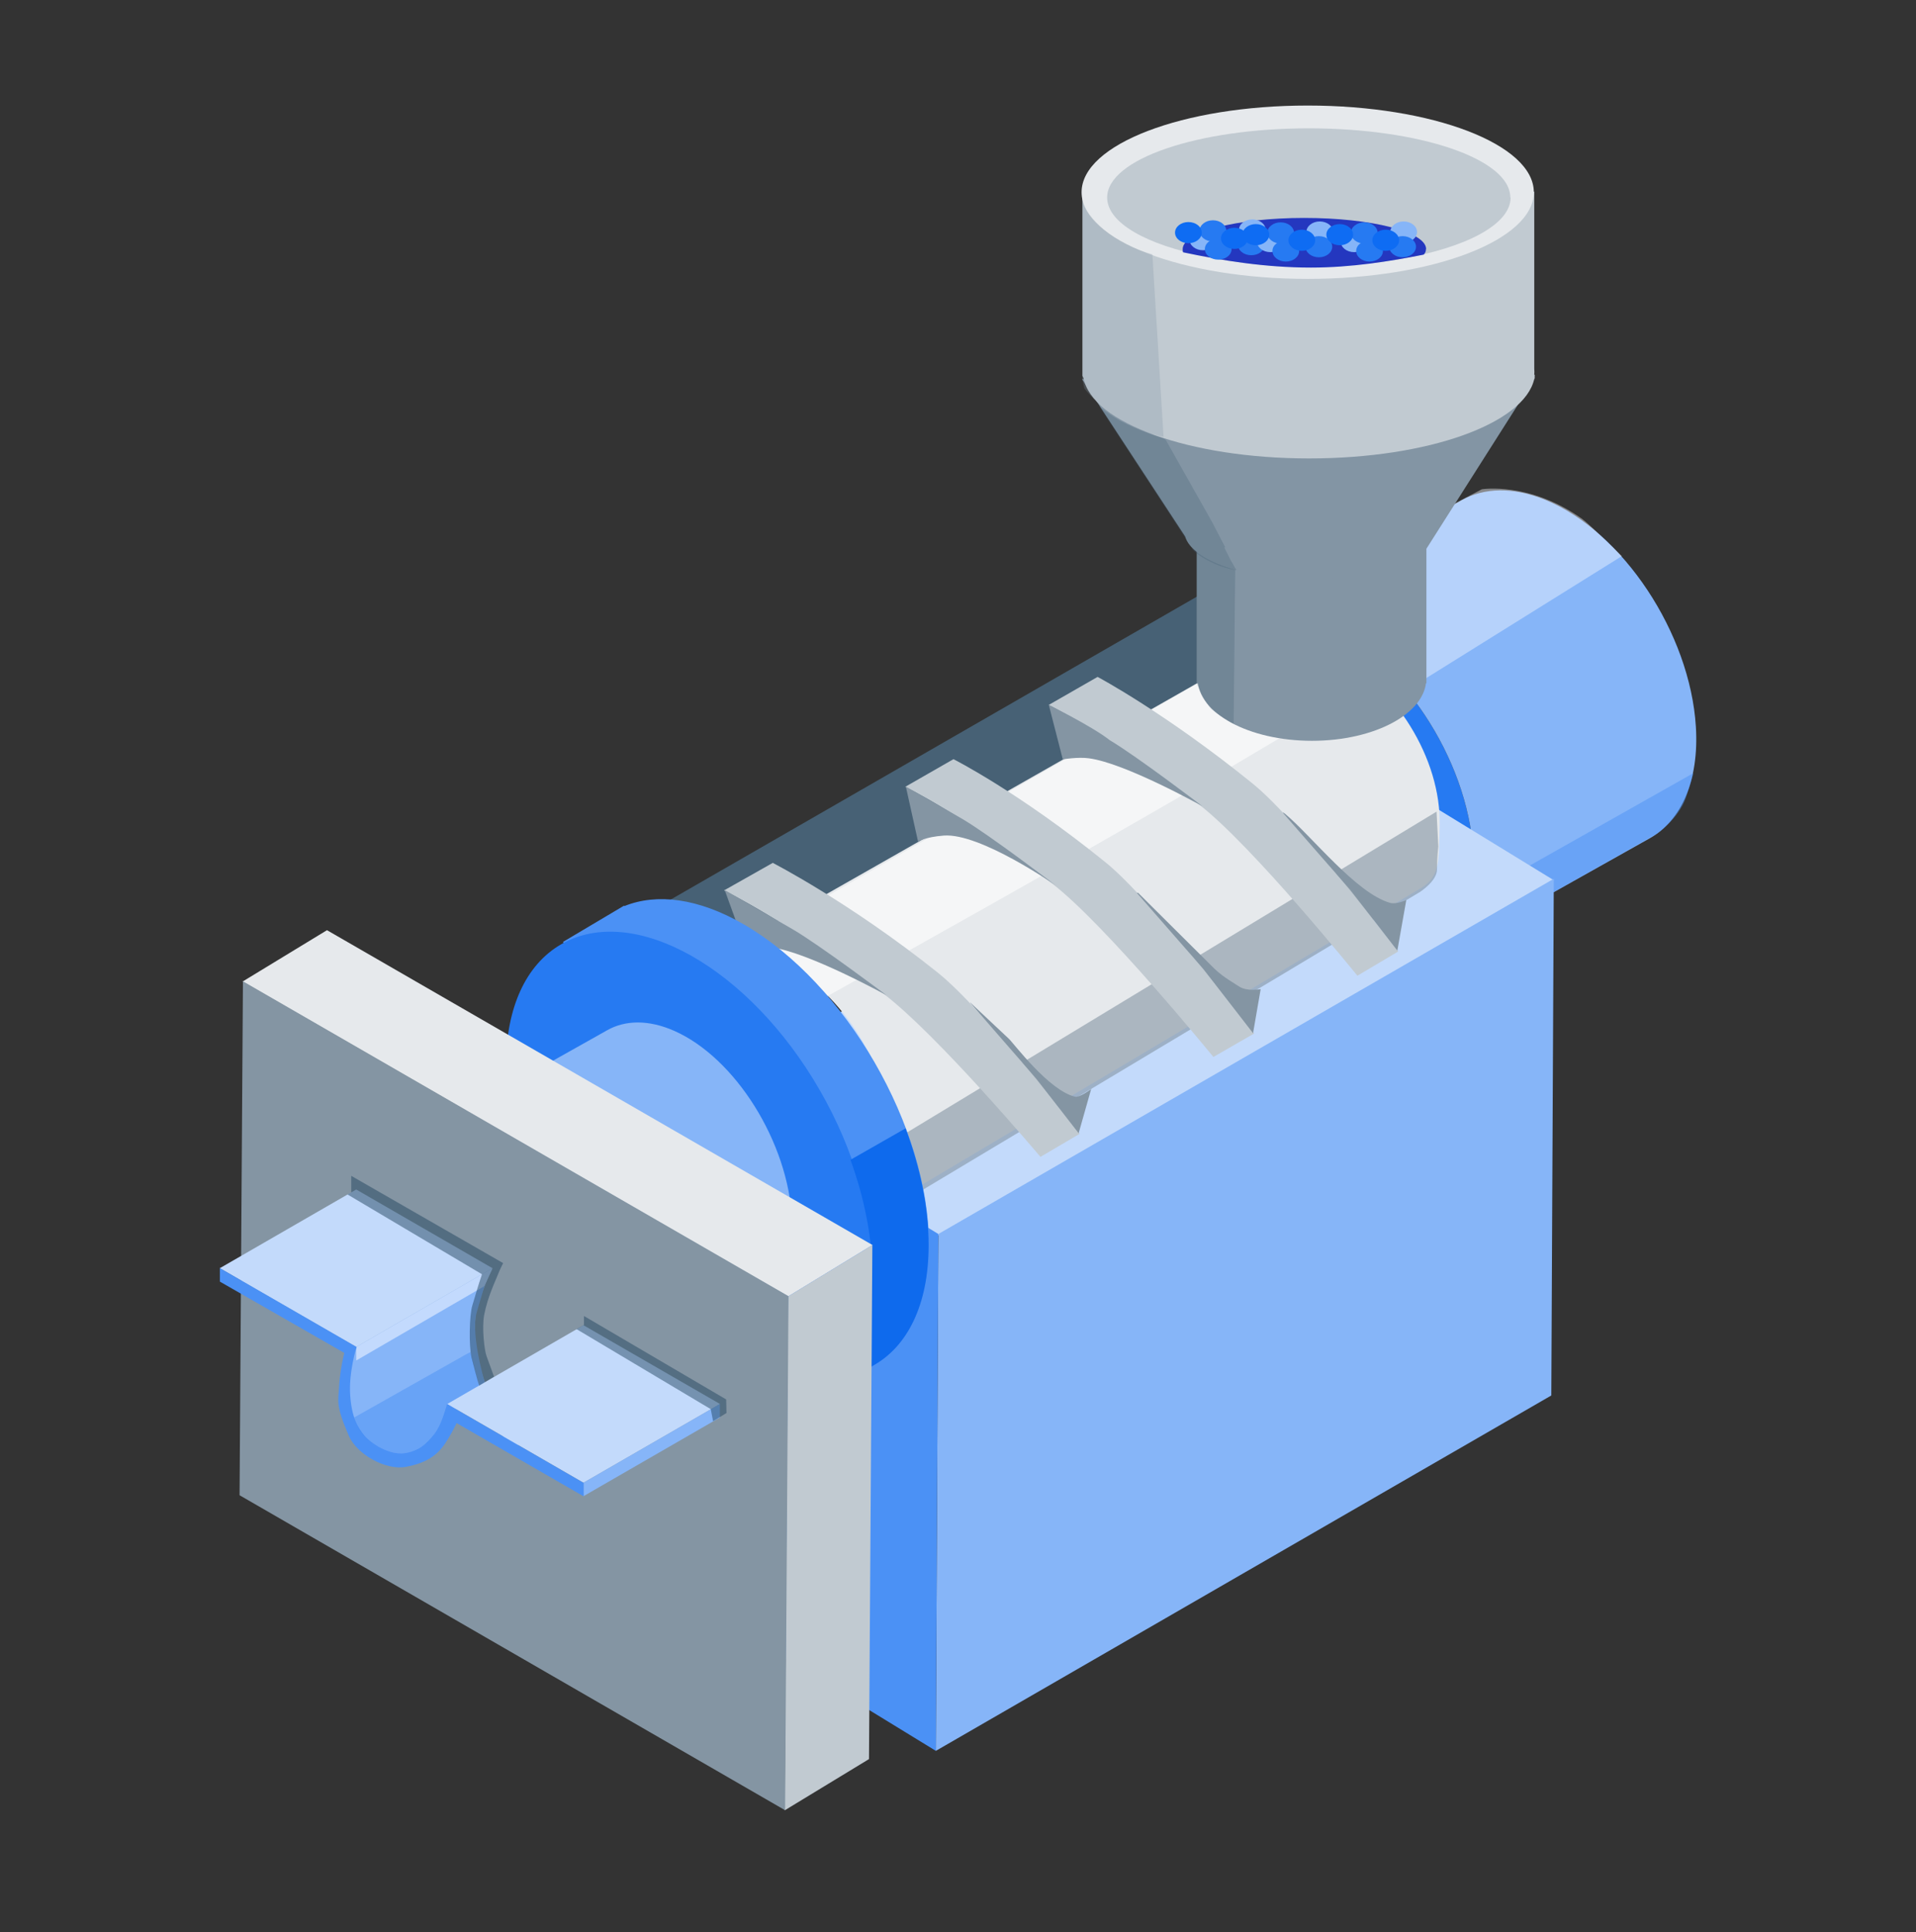 <svg width="118" height="119" viewBox="0 0 118 119" fill="none" xmlns="http://www.w3.org/2000/svg">
<rect x="0" y="0" width="118" height="119" fill="#333333" stroke="none"/>
<path fill-rule="evenodd" clip-rule="evenodd" d="M81.469 38.487C76.709 36.532 73.126 39.618 73.479 45.373C73.832 51.128 77.985 57.389 82.745 59.344C87.504 61.298 91.088 58.213 90.735 52.458C90.382 46.703 86.228 40.441 81.469 38.487Z" fill="#267AF2"/>
<path fill-rule="evenodd" clip-rule="evenodd" d="M87.903 59.326L101.611 51.625C103.52 50.549 104.651 48.105 104.443 44.758C104.09 39.003 99.937 32.741 95.178 30.787C93.187 29.972 91.395 30.035 90.02 30.805L76.311 38.505C77.687 37.727 79.478 37.663 81.469 38.487C86.228 40.441 90.382 46.703 90.735 52.458C90.943 55.806 89.812 58.249 87.903 59.326V59.326Z" fill="#86B5F8"/>
<g opacity="0.49">
<path fill-rule="evenodd" clip-rule="evenodd" d="M90.527 55.39L104.29 47.617C104.29 47.617 104.127 48.304 103.819 49.155C103.348 50.458 102.036 51.354 102.036 51.354L88.391 59.063C88.391 59.063 89.459 58.176 89.875 57.344C90.291 56.512 90.527 55.39 90.527 55.39V55.39Z" fill="#4B91F5"/>
</g>
<g opacity="0.43">
<path fill-rule="evenodd" clip-rule="evenodd" d="M86.591 42.541L99.883 34.252C99.883 34.252 97.892 32.288 97.431 31.954C94.191 29.655 91.26 30.135 91.26 30.135L81.216 35.437L86.591 42.541V42.541Z" fill="#F6F9FF"/>
</g>
<path d="M74.9 36.062L38.361 57.1L48.803 62.638L83.288 43.02L74.9 36.062V36.062Z" fill="#476175"/>
<path d="M57.789 76.093L43.302 67.225L81.207 45.337L95.694 54.213L57.789 76.093Z" fill="#C3DAFB"/>
<path d="M95.54 85.947L57.635 107.835L57.789 76.002L95.693 54.123L95.54 85.947V85.947Z" fill="#86B5F8"/>
<path d="M57.635 107.835L43.148 98.959L43.302 67.135L57.789 76.002L57.635 107.835V107.835Z" fill="#4B91F5"/>
<path d="M43.845 59.081L77.478 39.944C78.718 39.22 80.392 39.274 82.229 40.251C85.894 42.215 88.771 46.703 88.663 50.865C88.608 52.946 88.717 54.005 87.477 54.72L53.246 75.07L52.296 73.767C53.482 73.025 54.902 72.564 54.956 70.537C55.065 66.374 52.17 61.416 48.505 59.452C46.713 58.493 45.075 58.43 43.845 59.09V59.081Z" fill="#E6E9EC"/>
<path opacity="0.6" d="M46.858 57.534L81.171 37.835C81.171 37.835 83.84 41.084 83.912 42.052C83.985 43.02 49.817 61.986 49.817 61.986L46.849 57.534H46.858Z" fill="white"/>
<g opacity="0.6">
<path d="M88.472 49.988L55.617 69.895L56.621 73.406L87.45 54.937C87.45 54.937 88.5 54.268 88.5 53.553C88.5 52.838 88.581 52.132 88.581 52.132L88.472 49.988V49.988Z" fill="#8495A3"/>
</g>
<path d="M55.816 48.422L58.721 46.757C58.721 46.757 62.748 48.784 68.095 53.118C70.955 55.426 77.243 63.651 77.243 63.651L74.728 65.099C74.728 65.099 68.095 56.955 64.802 54.421C59.164 50.078 55.753 48.467 55.753 48.467L55.816 48.431V48.422Z" fill="#C1CAD1"/>
<path d="M56.54 51.834L55.789 48.449C55.789 48.449 58.332 49.888 59.3 50.458C60.965 51.444 65.001 54.521 65.001 54.521C65.001 54.521 60.386 51.3 58.133 51.462C56.947 51.553 56.54 51.834 56.54 51.834V51.834Z" fill="#8495A3"/>
<path d="M70.013 54.992L74.103 59.67L77.171 63.633L77.641 60.918C77.641 60.918 76.845 61.09 76.32 60.764C75.243 60.095 75.081 59.923 74.8 59.67L70.095 54.992H70.013V54.992Z" fill="#8495A3"/>
<path d="M64.584 43.418L67.597 41.69C67.597 41.69 71.787 43.916 77.144 48.259C80.003 50.567 86.111 58.602 86.111 58.602L83.596 60.095C83.596 60.095 77.144 52.096 73.85 49.553C68.213 45.21 64.584 43.418 64.584 43.418Z" fill="#C1CAD1"/>
<path d="M65.453 46.766L64.593 43.418C64.593 43.418 67.272 44.739 68.349 45.59C70.013 46.576 74.049 49.653 74.049 49.653C74.049 49.653 69.299 46.992 67.055 46.703C66.403 46.612 65.453 46.766 65.453 46.766V46.766Z" fill="#8495A3"/>
<path d="M79.062 50.123L83.152 54.801L86.057 58.548L86.609 55.435C86.609 55.435 86.002 55.715 85.613 55.607C83.532 55.028 80.79 51.499 79.144 50.123C78.917 49.933 79.062 50.123 79.062 50.123V50.123Z" fill="#8495A3"/>
<path d="M44.596 54.838L47.591 53.145C47.591 53.145 52.315 55.562 57.744 59.896C60.639 62.203 66.494 69.831 66.494 69.831L64.078 71.252C64.078 71.252 57.744 63.732 54.405 61.199C48.695 56.846 44.596 54.847 44.596 54.847V54.838Z" fill="#C1CAD1"/>
<path d="M45.998 58.575L44.632 54.819C44.632 54.819 47.844 56.665 48.822 57.236C50.505 58.222 54.595 61.298 54.595 61.298C54.595 61.298 49.781 58.638 47.51 58.349C46.849 58.258 45.989 58.566 45.989 58.566L45.998 58.575Z" fill="#8495A3"/>
<path d="M59.752 61.76L63.824 66.438L66.43 69.795L67.199 67.08C67.199 67.08 66.476 67.605 66.231 67.551C64.612 67.198 62.404 64.221 62.123 63.968L59.761 61.751L59.752 61.76Z" fill="#8495A3"/>
<path d="M35.33 58.882L34.67 58.014L38.434 55.779L38.452 55.806C40.443 55.001 43.003 55.308 45.818 56.937C52.106 60.574 57.21 69.415 57.21 76.672C57.21 80.373 55.88 82.952 53.753 84.11V84.128L49.781 85.612L49.184 84.608C48.116 84.372 46.985 83.92 45.799 83.25C39.511 79.613 34.407 70.772 34.407 63.515C34.407 61.678 34.733 60.113 35.321 58.864H35.33V58.882V58.882Z" fill="#4B91F5"/>
<path d="M34.362 76.428C30.019 68.908 30.109 60.728 34.561 58.158C39.013 55.589 46.143 59.606 50.477 67.126C54.821 74.645 54.73 82.825 50.278 85.395C45.827 87.965 38.696 83.947 34.362 76.428V76.428Z" fill="#267AF2"/>
<path d="M53.708 78.355C53.708 76.129 53.219 73.758 52.378 71.433L55.771 69.496C56.676 71.912 57.192 74.382 57.192 76.69C57.192 80.391 55.861 82.97 53.735 84.128V84.146L49.763 85.549C52.088 84.481 53.681 82.246 53.681 78.355H53.708V78.355Z" fill="#0E6AED"/>
<path fill-rule="evenodd" clip-rule="evenodd" d="M30.525 69.668C26.752 68.003 23.866 70.501 24.101 75.242C24.327 79.984 27.584 85.187 31.358 86.852C35.131 88.516 38.018 86.019 37.782 81.278C37.547 76.536 34.299 71.333 30.525 69.668Z" fill="#86B5F8"/>
<path fill-rule="evenodd" clip-rule="evenodd" d="M35.466 86.897L46.46 80.717C47.998 79.857 48.912 77.857 48.776 75.097C48.55 70.356 45.293 65.153 41.52 63.488C39.936 62.791 38.515 62.828 37.411 63.443L26.417 69.623C27.521 68.999 28.942 68.972 30.525 69.668C34.299 71.333 37.556 76.536 37.782 81.278C37.918 84.037 36.995 86.037 35.466 86.897V86.897Z" fill="#86B5F8"/>
<path d="M48.541 79.848L14.935 60.457L20.138 57.29L53.735 76.681L48.541 79.848Z" fill="#E6E9EC"/>
<path d="M53.518 108.342L48.324 111.5L48.532 79.848L53.726 76.681L53.518 108.342V108.342Z" fill="#C1CAD1"/>
<path d="M48.351 111.491L14.754 92.091L14.962 60.439L48.559 79.83L48.351 111.482V111.491Z" fill="#8495A3"/>
<path d="M31.629 89.24C31.041 88.607 30.525 87.892 30.082 87.114C29.105 85.431 28.571 83.621 28.58 82.02C28.58 80.346 30.254 78.165 30.317 78.138C30.317 78.138 29.937 78.952 29.774 79.396C29.43 80.309 29.25 80.608 29.241 82.029C29.241 83.513 29.738 85.205 30.661 86.797C31.086 87.53 31.575 88.209 32.127 88.806L31.638 89.25L31.629 89.24Z" fill="#C3DAFD"/>
<path d="M21.54 83.196C21.54 83.196 21.368 86.191 21.622 87.241C21.875 88.29 22.707 89.711 23.721 89.738C27.766 89.856 28.099 86.621 28.099 86.621L29.442 85.688C29.442 85.688 30.387 87.018 29.88 85.236C29.373 83.462 29.088 81.659 29.371 80.782C29.668 79.793 29.91 78.934 29.91 78.934L30.29 78.12L21.54 83.178V83.196Z" fill="#86B5F8"/>
<path d="M21.938 82.961L13.532 78.111L21.938 73.261L30.335 78.111L21.938 82.961V82.961Z" fill="#C3DAFB"/>
<path d="M29.811 79.224L21.938 83.793V82.961L30.335 78.111L29.811 79.224Z" fill="#C3DAFD"/>
<path d="M21.703 83.612L13.541 78.934V78.102L21.965 82.961L21.703 83.612V83.612Z" fill="#4B91F5"/>
<path d="M35.936 91.322L27.539 86.472L35.936 81.621L44.343 86.472L35.936 91.322V91.322Z" fill="#C3DAFB"/>
<path d="M44.334 87.304L35.927 92.154V91.322L44.334 86.472V87.304Z" fill="#86B5F8"/>
<path d="M35.936 92.154L27.775 87.449L27.693 87.403L27.639 87.069L27.548 86.481L35.945 91.331V92.163L35.936 92.154Z" fill="#4B91F5"/>
<path d="M21.956 82.97C21.956 82.97 21.468 84.526 21.567 85.938C21.667 87.349 22.056 87.955 22.454 88.435C22.852 88.915 24.001 89.62 24.897 89.503C25.784 89.385 26.264 88.942 26.752 88.317C27.241 87.693 27.53 86.481 27.53 86.481L28.399 87.041C28.399 87.041 28.019 87.983 27.431 88.878C26.933 89.629 26.264 90.109 24.988 90.344C23.793 90.57 22.002 89.611 21.486 88.435C20.662 86.544 20.834 86.29 20.88 85.449C20.961 83.938 21.368 82.752 21.368 82.752L21.956 82.988V82.97Z" fill="#4B91F5"/>
<g opacity="0.31">
<path d="M28.728 83.401L21.814 87.302C21.814 87.302 22.049 88.369 23.072 88.966C23.506 89.219 23.947 89.439 24.535 89.512C24.852 89.548 25.392 89.43 25.645 89.303C25.835 89.203 26.073 89.069 26.327 88.825C26.508 88.644 26.861 88.217 26.979 87.991C27.097 87.765 27.318 87.266 27.399 87.012C27.445 86.877 27.541 86.472 27.541 86.472L29.498 85.335L28.979 83.271L28.728 83.401Z" fill="#267AF2"/>
</g>
<g opacity="0.67">
<path opacity="0.72" d="M44.75 87.023L43.917 87.53L43.773 86.788L35.502 81.857L35.964 81.594V81.052L44.723 86.191L44.741 87.023H44.75Z" fill="#22445F"/>
<path opacity="0.73" d="M29.512 85.35C29.403 85.051 29.141 84.001 29.041 83.621C28.869 82.897 28.906 80.988 29.087 80.409C29.349 79.549 29.412 79.278 29.684 78.482L21.404 73.568L21.902 73.27L21.631 73.442V72.419L30.987 77.794C30.987 77.794 30.761 78.237 30.661 78.509C30.525 78.871 30.037 79.848 29.82 80.979C29.666 81.802 29.838 83.187 29.964 83.522C30.163 84.055 30.417 84.752 30.426 84.788L29.512 85.34V85.35Z" fill="#22445F"/>
</g>
<path d="M87.848 26.289H73.705V42.079H87.848V26.289Z" fill="#8395A4"/>
<path d="M80.799 45.626C84.69 45.626 87.839 43.916 87.839 41.808C87.839 39.699 84.69 37.989 80.799 37.989C76.909 37.989 73.76 39.699 73.76 41.808C73.76 43.916 76.909 45.626 80.799 45.626Z" fill="#8395A4"/>
<path opacity="0.29" d="M76.148 27.665L75.976 44.586C75.976 44.586 74.8 43.925 74.51 43.563C74.013 42.939 73.705 42.07 73.705 42.07V26.678C73.705 26.678 74.592 27.194 74.909 27.312C75.216 27.43 76.166 27.674 76.166 27.674L76.148 27.665Z" fill="#466176"/>
<path d="M94.508 23.349H66.638L72.99 33.04C73.425 34.524 76.673 35.673 80.637 35.673C83.903 35.673 86.672 34.895 87.794 33.782H87.857L94.499 23.33L94.508 23.349Z" fill="#8395A4"/>
<path d="M94.49 23.086C94.49 23.086 94.499 22.968 94.499 22.896C94.499 22.824 94.49 22.778 94.49 22.706V11.802H66.665V23.149L66.729 23.285C67.254 26.045 73.253 28.235 80.618 28.235C87.984 28.235 93.874 26.081 94.49 23.339L94.517 23.303V23.077H94.49V23.086Z" fill="#C1CAD1"/>
<path d="M80.537 17.177C88.237 17.177 94.463 14.789 94.463 11.839C94.463 8.889 88.219 6.5 80.537 6.5C72.855 6.5 66.611 8.889 66.611 11.839C66.611 14.789 72.855 17.177 80.537 17.177Z" fill="#E6E9EC"/>
<path d="M93.033 12.164C93.033 13.838 90.246 15.268 86.21 15.956C84.537 16.254 82.609 16.426 80.618 16.426C78.329 16.426 76.157 16.209 74.293 15.802C70.638 15.087 68.186 13.739 68.186 12.164C68.186 9.803 73.751 7.903 80.6 7.903C87.45 7.903 93.015 9.794 93.015 12.164H93.024H93.033Z" fill="#C1CAD1"/>
<path d="M87.821 15.332C87.821 15.449 87.794 15.576 87.676 15.684C85.559 16.101 83.224 16.481 80.736 16.481C77.868 16.481 75.225 16.037 72.864 15.54C72.837 15.476 72.837 15.422 72.837 15.341C72.837 14.291 76.175 13.422 80.32 13.422C84.464 13.422 87.83 14.282 87.83 15.341L87.821 15.332Z" fill="#2437BF"/>
<g opacity="0.28">
<path d="M70.973 15.684L71.66 26.914C69.452 26.479 67.679 25.05 66.792 23.937C66.765 23.882 66.674 23.394 66.656 23.358V12.327C66.91 13.422 68.575 15.006 70.973 15.666V15.684Z" fill="#8395A4"/>
</g>
<path opacity="0.29" d="M75.442 33.682L75.053 32.931L74.664 32.18L71.796 27.095C71.796 27.095 71.678 27.004 71.624 26.986C71.108 26.85 69.995 26.443 69.072 25.964C68.303 25.547 67.697 25.023 67.697 25.023L73.361 33.691H73.388C73.388 33.691 73.397 33.754 73.416 33.8C73.588 34.107 74.845 34.931 76.148 35.121L75.786 34.487L75.397 33.718H75.452V33.691L75.442 33.682Z" fill="#466176"/>
<path d="M74.085 15.413C74.538 15.413 74.909 15.123 74.909 14.761C74.909 14.399 74.538 14.11 74.085 14.11C73.633 14.11 73.262 14.399 73.262 14.761C73.262 15.123 73.633 15.413 74.085 15.413Z" fill="#86B5F8"/>
<path d="M77.126 14.816C77.578 14.816 77.949 14.526 77.949 14.164C77.949 13.802 77.578 13.513 77.126 13.513C76.673 13.513 76.302 13.802 76.302 14.164C76.302 14.526 76.673 14.816 77.126 14.816Z" fill="#86B5F8"/>
<path d="M75.026 15.992C75.479 15.992 75.85 15.702 75.85 15.341C75.85 14.979 75.479 14.689 75.026 14.689C74.574 14.689 74.203 14.979 74.203 15.341C74.203 15.702 74.574 15.992 75.026 15.992Z" fill="#267AF2"/>
<path d="M74.701 14.87C75.153 14.87 75.524 14.581 75.524 14.219C75.524 13.857 75.153 13.567 74.701 13.567C74.248 13.567 73.877 13.857 73.877 14.219C73.877 14.581 74.248 14.87 74.701 14.87Z" fill="#267AF2"/>
<path d="M77.062 15.72C77.515 15.72 77.886 15.431 77.886 15.069C77.886 14.707 77.515 14.418 77.062 14.418C76.61 14.418 76.239 14.707 76.239 15.069C76.239 15.431 76.61 15.72 77.062 15.72Z" fill="#267AF2"/>
<path d="M76.022 15.332C76.474 15.332 76.845 15.042 76.845 14.68C76.845 14.318 76.474 14.029 76.022 14.029C75.569 14.029 75.198 14.318 75.198 14.68C75.198 15.042 75.569 15.332 76.022 15.332Z" fill="#0E6CF3"/>
<path d="M73.189 14.979C73.642 14.979 74.013 14.689 74.013 14.327C74.013 13.965 73.642 13.676 73.189 13.676C72.737 13.676 72.366 13.965 72.366 14.327C72.366 14.689 72.737 14.979 73.189 14.979Z" fill="#0E6CF3"/>
<path d="M78.239 15.53C78.691 15.53 79.062 15.241 79.062 14.879C79.062 14.517 78.691 14.227 78.239 14.227C77.786 14.227 77.415 14.517 77.415 14.879C77.415 15.241 77.786 15.53 78.239 15.53Z" fill="#86B5F8"/>
<path d="M81.279 14.942C81.731 14.942 82.102 14.653 82.102 14.291C82.102 13.929 81.731 13.639 81.279 13.639C80.827 13.639 80.456 13.929 80.456 14.291C80.456 14.653 80.827 14.942 81.279 14.942Z" fill="#86B5F8"/>
<path d="M79.189 16.11C79.641 16.11 80.012 15.82 80.012 15.458C80.012 15.096 79.641 14.807 79.189 14.807C78.736 14.807 78.365 15.096 78.365 15.458C78.365 15.82 78.736 16.11 79.189 16.11Z" fill="#267AF2"/>
<path d="M78.872 14.997C79.325 14.997 79.696 14.707 79.696 14.345C79.696 13.983 79.325 13.694 78.872 13.694C78.42 13.694 78.049 13.983 78.049 14.345C78.049 14.707 78.42 14.997 78.872 14.997Z" fill="#267AF2"/>
<path d="M81.225 15.847C81.677 15.847 82.048 15.558 82.048 15.196C82.048 14.834 81.677 14.544 81.225 14.544C80.772 14.544 80.401 14.834 80.401 15.196C80.401 15.558 80.772 15.847 81.225 15.847Z" fill="#267AF2"/>
<path d="M80.175 15.449C80.627 15.449 80.998 15.16 80.998 14.798C80.998 14.436 80.627 14.146 80.175 14.146C79.723 14.146 79.352 14.436 79.352 14.798C79.352 15.16 79.723 15.449 80.175 15.449Z" fill="#0E6CF3"/>
<path d="M77.343 15.105C77.795 15.105 78.166 14.816 78.166 14.454C78.166 14.092 77.795 13.802 77.343 13.802C76.89 13.802 76.519 14.092 76.519 14.454C76.519 14.816 76.89 15.105 77.343 15.105Z" fill="#0E6CF3"/>
<path d="M83.396 15.53C83.849 15.53 84.22 15.241 84.22 14.879C84.22 14.517 83.849 14.227 83.396 14.227C82.944 14.227 82.573 14.517 82.573 14.879C82.573 15.241 82.944 15.53 83.396 15.53Z" fill="#86B5F8"/>
<path d="M86.446 14.942C86.898 14.942 87.269 14.653 87.269 14.291C87.269 13.929 86.898 13.639 86.446 13.639C85.993 13.639 85.622 13.929 85.622 14.291C85.622 14.653 85.993 14.942 86.446 14.942Z" fill="#86B5F8"/>
<path d="M84.347 16.11C84.799 16.11 85.17 15.82 85.17 15.458C85.17 15.096 84.799 14.807 84.347 14.807C83.894 14.807 83.523 15.096 83.523 15.458C83.523 15.82 83.894 16.11 84.347 16.11Z" fill="#267AF2"/>
<path d="M84.021 14.997C84.473 14.997 84.844 14.707 84.844 14.345C84.844 13.983 84.473 13.694 84.021 13.694C83.568 13.694 83.197 13.983 83.197 14.345C83.197 14.707 83.568 14.997 84.021 14.997Z" fill="#267AF2"/>
<path d="M86.382 15.847C86.835 15.847 87.206 15.558 87.206 15.196C87.206 14.834 86.835 14.544 86.382 14.544C85.93 14.544 85.559 14.834 85.559 15.196C85.559 15.558 85.93 15.847 86.382 15.847Z" fill="#267AF2"/>
<path d="M85.342 15.449C85.794 15.449 86.165 15.16 86.165 14.798C86.165 14.436 85.794 14.146 85.342 14.146C84.889 14.146 84.518 14.436 84.518 14.798C84.518 15.16 84.889 15.449 85.342 15.449Z" fill="#0E6CF3"/>
<path d="M82.51 15.105C82.962 15.105 83.333 14.816 83.333 14.454C83.333 14.092 82.962 13.802 82.51 13.802C82.057 13.802 81.686 14.092 81.686 14.454C81.686 14.816 82.057 15.105 82.51 15.105Z" fill="#0E6CF3"/>
</svg>
